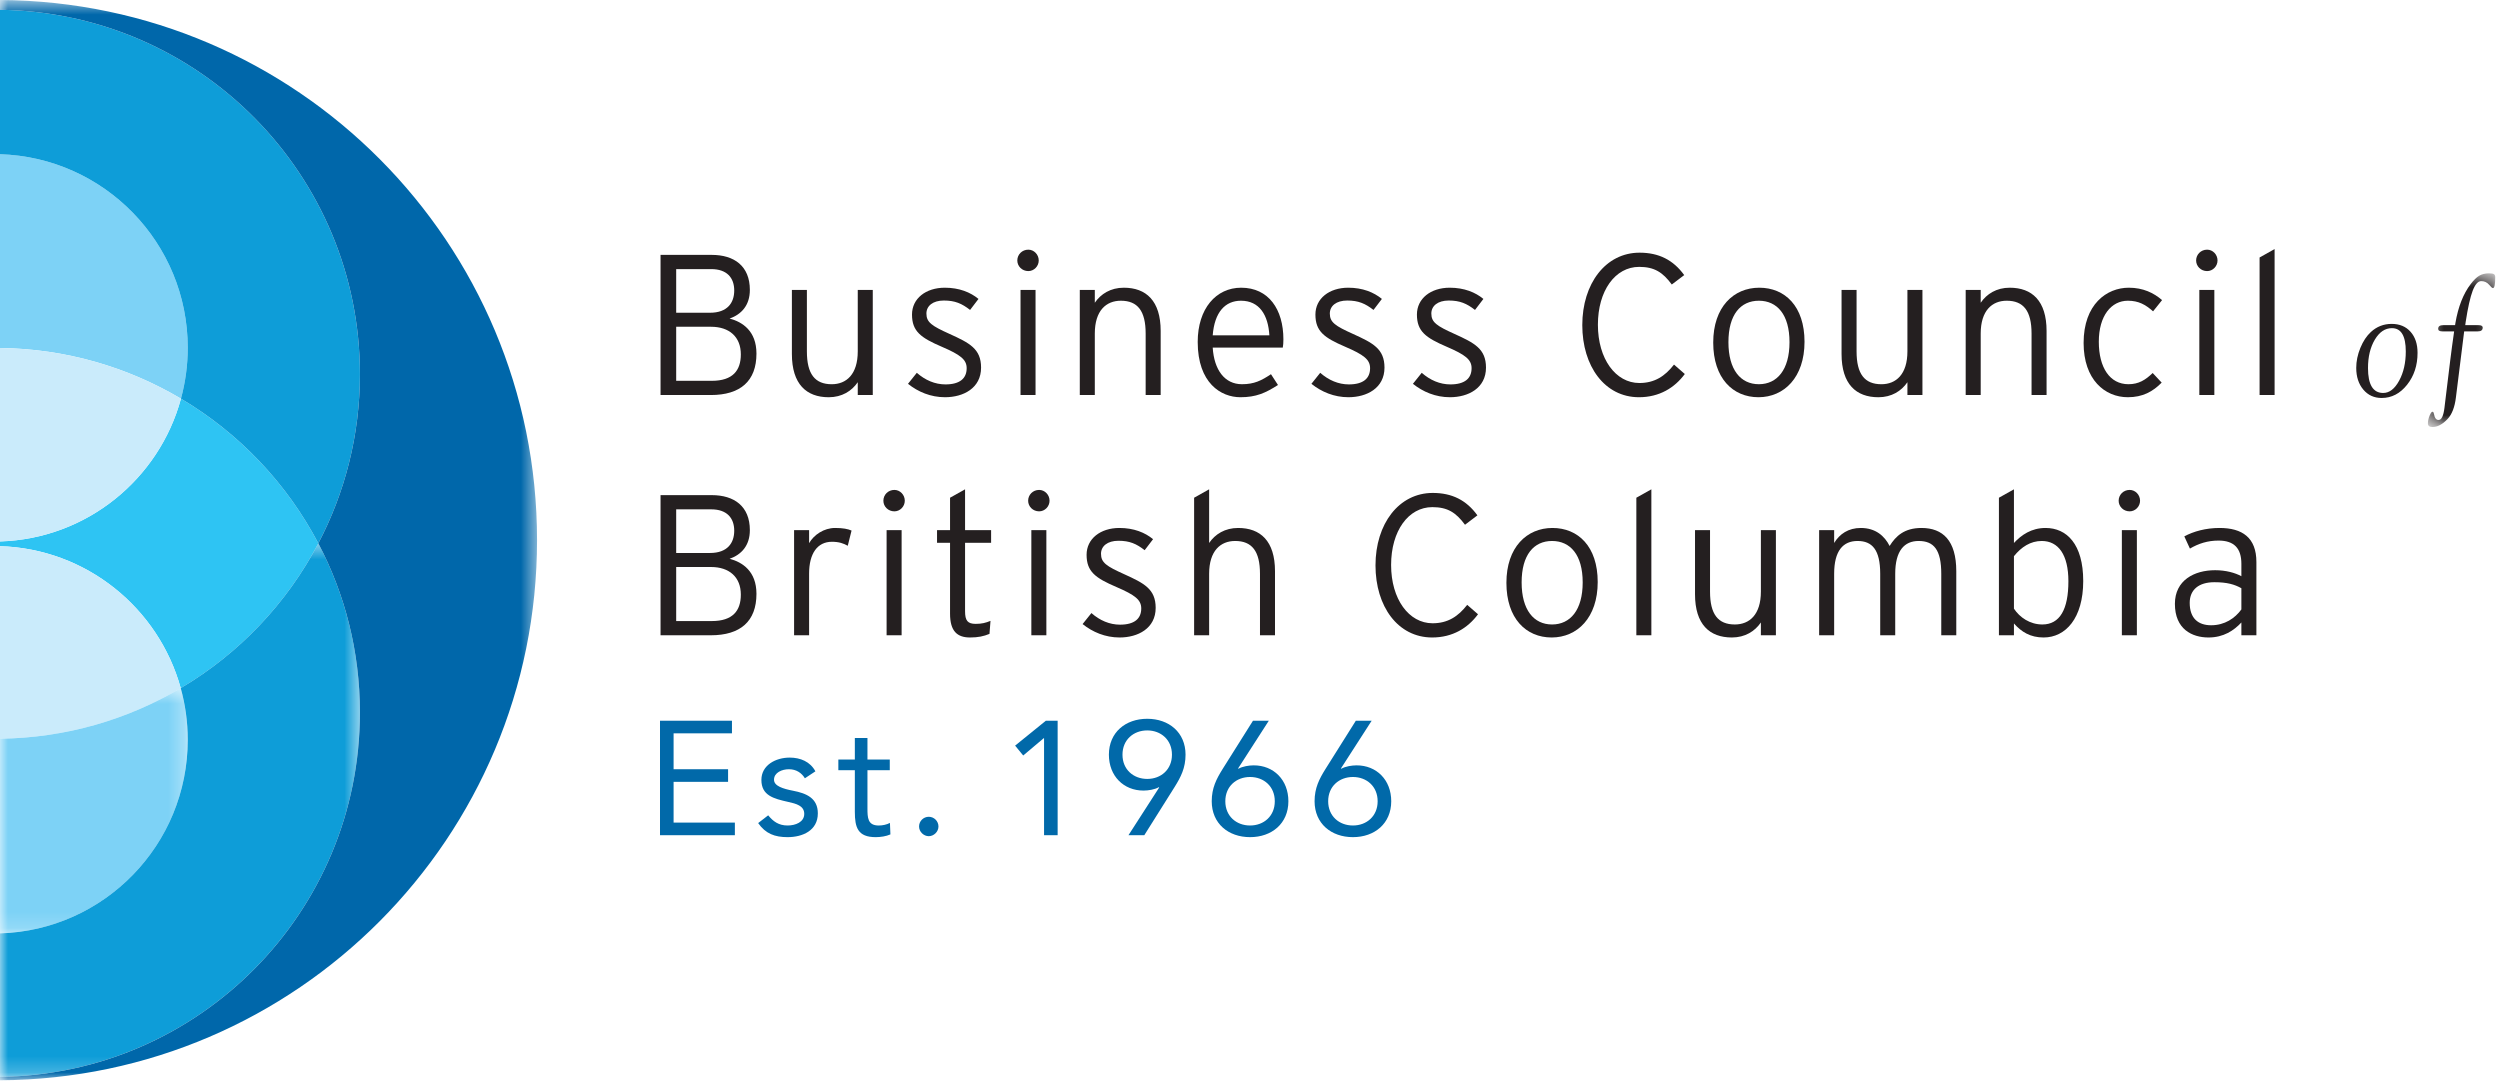 <?xml version="1.0" encoding="UTF-8"?> <svg xmlns="http://www.w3.org/2000/svg" xmlns:xlink="http://www.w3.org/1999/xlink" width="156px" height="68px" viewBox="0 0 156 68" version="1.1"><!-- Generator: Sketch 52.3 (67297) - http://www.bohemiancoding.com/sketch --><title>Group 101</title><desc>Created with Sketch.</desc><defs><polygon id="path-1" points="0 0.53 11.716 0.53 11.716 15.835 0 15.835"></polygon><polygon id="path-3" points="0 0.494 22.46 0.494 22.46 33.788 0 33.788"></polygon><polygon id="path-5" points="0 0.59 33.512 0.59 33.512 68 0 68"></polygon><polygon id="path-7" points="0.501 0.646 4.702 0.646 4.702 10.236 0.501 10.236"></polygon></defs><g id="Page-1" stroke="none" stroke-width="1" fill="none" fill-rule="evenodd"><g id="Group-101" transform="translate(0, -1)"><path d="M11.292,25.878 C9.929,30.898 5.413,34.62 0,34.786 L0,35.081 C5.396,35.246 9.899,38.944 11.278,43.941 C14.914,41.788 17.896,38.657 19.864,34.904 C17.898,31.159 14.921,28.029 11.292,25.878" id="Fill-1" fill="#2EC4F3"></path><path d="M0,10.624 L0,22.714 C4.121,22.765 7.977,23.913 11.292,25.878 C11.566,24.866 11.716,23.803 11.716,22.704 C11.716,16.152 6.504,10.824 0,10.624" id="Fill-3" fill="#7DD2F6"></path><path d="M0,22.714 L0,34.786 C5.413,34.62 9.929,30.899 11.292,25.877 C7.977,23.913 4.121,22.765 0,22.714" id="Fill-5" fill="#CAEBFB"></path><path d="M0,47.096 C4.115,47.045 7.966,45.901 11.278,43.941 C9.899,38.944 5.396,35.246 0,35.081 L0,47.096 Z" id="Fill-7" fill="#CAEBFB"></path><g id="Group-11" transform="translate(0, 43.41)"><mask id="mask-2" fill="white"><use xlink:href="#path-1"></use></mask><g id="Clip-10"></g><path d="M11.278,0.53 C7.966,2.49 4.115,3.635 -0,3.686 L-0,15.835 C6.505,15.636 11.716,10.305 11.716,3.753 C11.716,2.636 11.562,1.556 11.278,0.53" id="Fill-9" fill="#7DD2F6" mask="url(#mask-2)"></path></g><g id="Group-14" transform="translate(0, 34.41)"><mask id="mask-4" fill="white"><use xlink:href="#path-3"></use></mask><g id="Clip-13"></g><path d="M19.864,0.494 C17.896,4.246 14.914,7.378 11.278,9.529 C11.562,10.556 11.716,11.636 11.716,12.753 C11.716,19.304 6.505,24.635 -0,24.834 L-0,33.788 C12.431,33.634 22.46,23.511 22.46,11.045 C22.46,7.236 21.519,3.649 19.864,0.494" id="Fill-12" fill="#0E9DD8" mask="url(#mask-4)"></path></g><path d="M0,1.613 L0,10.624 C6.504,10.824 11.716,16.152 11.716,22.704 C11.716,23.803 11.566,24.866 11.292,25.877 C14.921,28.028 17.898,31.159 19.864,34.905 C21.519,31.751 22.46,28.164 22.46,24.355 C22.46,11.888 12.43,1.767 0,1.613" id="Fill-15" fill="#0E9DD8"></path><g id="Group-19" transform="translate(0, 0.41)"><mask id="mask-6" fill="white"><use xlink:href="#path-5"></use></mask><g id="Clip-18"></g><path d="M0,0.59 L0,1.203 C12.43,1.357 22.46,11.478 22.46,23.944 C22.46,27.754 21.519,31.341 19.864,34.495 C21.519,37.649 22.46,41.237 22.46,45.046 C22.46,57.512 12.431,67.635 0,67.789 L0,68 C18.527,67.895 33.512,52.846 33.512,34.296 C33.512,15.745 18.527,0.696 0,0.59" id="Fill-17" fill="#0067AA" mask="url(#mask-6)"></path></g><path d="M149.241,21.211 C149.733,21.211 150.125,21.374 150.417,21.701 C150.709,22.028 150.855,22.467 150.855,23.018 C150.855,23.798 150.637,24.462 150.2,25.011 C149.764,25.56 149.236,25.834 148.615,25.834 C148.145,25.834 147.763,25.659 147.47,25.31 C147.176,24.961 147.029,24.509 147.029,23.955 C147.029,23.545 147.115,23.13 147.286,22.71 C147.458,22.291 147.678,21.959 147.944,21.716 C148.309,21.379 148.742,21.211 149.241,21.211 M149.255,21.477 C148.83,21.477 148.475,21.715 148.19,22.192 C147.906,22.67 147.763,23.261 147.763,23.968 C147.763,25.003 148.079,25.521 148.712,25.521 C149.096,25.521 149.427,25.267 149.704,24.759 C149.982,24.25 150.121,23.641 150.121,22.93 C150.121,21.961 149.832,21.477 149.255,21.477" id="Fill-20" fill="#241F20"></path><g id="Group-24" transform="translate(151, 17.41)"><mask id="mask-8" fill="white"><use xlink:href="#path-7"></use></mask><g id="Clip-23"></g><path d="M2.138,4.269 L1.409,4.269 C1.231,4.269 1.141,4.216 1.141,4.109 C1.141,3.955 1.246,3.88 1.456,3.88 L2.197,3.88 L2.219,3.736 C2.393,2.728 2.709,1.923 3.169,1.319 C3.357,1.069 3.536,0.894 3.704,0.795 C3.873,0.697 4.076,0.646 4.313,0.646 C4.461,0.646 4.563,0.662 4.619,0.696 C4.674,0.729 4.702,0.79 4.702,0.881 C4.702,1.339 4.656,1.567 4.563,1.567 C4.529,1.567 4.496,1.55 4.465,1.512 L4.327,1.365 C4.196,1.21 4.031,1.131 3.83,1.131 C3.627,1.131 3.449,1.331 3.295,1.732 C3.143,2.132 2.997,2.78 2.859,3.675 L2.831,3.88 L3.657,3.88 C3.833,3.88 3.921,3.93 3.921,4.034 C3.921,4.191 3.817,4.269 3.608,4.269 L2.764,4.269 L2.25,8.383 C2.176,8.998 2.001,9.45 1.726,9.738 C1.415,10.069 1.101,10.236 0.785,10.236 C0.596,10.236 0.501,10.159 0.501,10.008 C0.501,9.864 0.535,9.707 0.602,9.537 C0.669,9.367 0.73,9.283 0.784,9.283 C0.83,9.283 0.86,9.325 0.876,9.412 C0.92,9.668 1.016,9.797 1.163,9.797 C1.348,9.797 1.471,9.546 1.534,9.04 L1.579,8.664 L1.888,6.128 C1.966,5.502 2.049,4.881 2.138,4.269" id="Fill-22" fill="#241F20" mask="url(#mask-8)"></path></g><path d="M44.355,25.65 L41.218,25.65 L41.218,16.905 L44.416,16.905 C45.803,16.905 46.791,17.592 46.791,19.091 C46.791,20.053 46.266,20.615 45.529,20.878 C46.328,21.09 47.203,21.652 47.203,23.064 C47.203,24.788 46.191,25.65 44.355,25.65 M44.38,17.792 L42.194,17.792 L42.194,20.515 L44.304,20.515 C45.392,20.515 45.816,19.891 45.816,19.128 C45.816,18.329 45.355,17.792 44.38,17.792 M44.367,21.39 L42.194,21.39 L42.194,24.763 L44.416,24.763 C45.73,24.763 46.228,24.113 46.228,23.114 C46.228,22.014 45.504,21.39 44.367,21.39" id="Fill-25" fill="#241F20"></path><path d="M53.524,25.65 L53.524,24.85 C53.149,25.4 52.537,25.788 51.712,25.788 C50.325,25.788 49.414,24.976 49.414,23.089 L49.414,19.091 L50.35,19.091 L50.35,22.927 C50.35,24.339 50.85,24.976 51.9,24.976 C52.812,24.976 53.524,24.363 53.524,22.927 L53.524,19.091 L54.461,19.091 L54.461,25.65 L53.524,25.65 Z" id="Fill-27" fill="#241F20"></path><path d="M58.971,25.787 C58.071,25.787 57.284,25.45 56.659,24.95 L57.209,24.263 C57.734,24.725 58.346,24.987 58.995,24.987 C59.895,24.987 60.32,24.613 60.32,23.975 C60.32,23.439 59.933,23.138 58.771,22.639 C57.459,22.076 56.909,21.677 56.909,20.627 C56.909,19.628 57.771,18.953 58.958,18.953 C59.858,18.953 60.557,19.24 61.057,19.653 L60.533,20.34 C60.02,19.941 59.596,19.753 58.896,19.753 C58.208,19.753 57.808,20.09 57.808,20.565 C57.808,21.114 58.146,21.339 59.258,21.839 C60.495,22.401 61.219,22.764 61.219,23.938 C61.219,25.225 60.108,25.787 58.971,25.787" id="Fill-29" fill="#241F20"></path><path d="M64.168,17.916 C63.78,17.916 63.48,17.616 63.48,17.255 C63.48,16.88 63.78,16.579 64.168,16.579 C64.518,16.579 64.817,16.88 64.817,17.255 C64.817,17.616 64.518,17.916 64.168,17.916 Z M63.681,25.65 L64.618,25.65 L64.618,19.091 L63.681,19.091 L63.681,25.65 Z" id="Fill-31" fill="#241F20"></path><path d="M71.489,25.65 L71.489,21.814 C71.489,20.402 70.989,19.765 69.94,19.765 C69.028,19.765 68.316,20.378 68.316,21.814 L68.316,25.65 L67.379,25.65 L67.379,19.091 L68.316,19.091 L68.316,19.891 C68.69,19.341 69.302,18.953 70.127,18.953 C71.514,18.953 72.426,19.765 72.426,21.652 L72.426,25.65 L71.489,25.65 Z" id="Fill-33" fill="#241F20"></path><path d="M80.046,22.689 L75.673,22.689 C75.761,24.088 76.423,24.975 77.498,24.975 C78.26,24.975 78.709,24.75 79.309,24.35 L79.746,25.024 C78.96,25.525 78.385,25.787 77.398,25.787 C76.198,25.787 74.737,24.912 74.737,22.338 C74.737,20.252 75.886,18.953 77.448,18.953 C79.16,18.953 80.084,20.302 80.084,22.176 C80.084,22.401 80.071,22.539 80.046,22.689 M77.435,19.765 C76.461,19.765 75.786,20.465 75.673,21.926 L79.209,21.926 C79.134,20.652 78.585,19.765 77.435,19.765" id="Fill-35" fill="#241F20"></path><path d="M84.144,25.787 C83.244,25.787 82.457,25.45 81.832,24.95 L82.382,24.263 C82.907,24.725 83.519,24.987 84.168,24.987 C85.068,24.987 85.493,24.613 85.493,23.975 C85.493,23.439 85.105,23.138 83.944,22.639 C82.632,22.076 82.082,21.677 82.082,20.627 C82.082,19.628 82.944,18.953 84.131,18.953 C85.03,18.953 85.73,19.24 86.23,19.653 L85.706,20.34 C85.193,19.941 84.768,19.753 84.069,19.753 C83.381,19.753 82.981,20.09 82.981,20.565 C82.981,21.114 83.319,21.339 84.431,21.839 C85.667,22.401 86.392,22.764 86.392,23.938 C86.392,25.225 85.28,25.787 84.144,25.787" id="Fill-37" fill="#241F20"></path><path d="M90.478,25.787 C89.578,25.787 88.791,25.45 88.166,24.95 L88.716,24.263 C89.241,24.725 89.853,24.987 90.502,24.987 C91.402,24.987 91.827,24.613 91.827,23.975 C91.827,23.439 91.439,23.138 90.278,22.639 C88.966,22.076 88.416,21.677 88.416,20.627 C88.416,19.628 89.278,18.953 90.465,18.953 C91.364,18.953 92.064,19.24 92.564,19.653 L92.04,20.34 C91.527,19.941 91.102,19.753 90.403,19.753 C89.715,19.753 89.315,20.09 89.315,20.565 C89.315,21.114 89.653,21.339 90.765,21.839 C92.001,22.401 92.726,22.764 92.726,23.938 C92.726,25.225 91.614,25.787 90.478,25.787" id="Fill-39" fill="#241F20"></path><path d="M102.271,25.787 C100.135,25.787 98.735,23.851 98.735,21.289 C98.735,18.691 100.197,16.767 102.308,16.767 C103.508,16.767 104.407,17.216 105.095,18.166 L104.32,18.753 C103.758,17.991 103.232,17.653 102.284,17.653 C100.784,17.653 99.709,19.141 99.709,21.264 C99.709,23.401 100.822,24.9 102.296,24.9 C103.246,24.9 103.895,24.475 104.458,23.75 L105.132,24.338 C104.495,25.199 103.545,25.787 102.271,25.787" id="Fill-41" fill="#241F20"></path><path d="M109.728,25.787 C108.129,25.787 106.905,24.6 106.905,22.376 C106.905,20.153 108.179,18.953 109.778,18.953 C111.377,18.953 112.602,20.102 112.602,22.326 C112.602,24.55 111.328,25.787 109.728,25.787 M109.753,19.765 C108.616,19.765 107.854,20.627 107.854,22.351 C107.854,24.076 108.616,24.975 109.753,24.975 C110.891,24.975 111.665,24.076 111.665,22.351 C111.665,20.627 110.891,19.765 109.753,19.765" id="Fill-43" fill="#241F20"></path><path d="M119.023,25.65 L119.023,24.85 C118.648,25.4 118.036,25.788 117.212,25.788 C115.825,25.788 114.913,24.976 114.913,23.089 L114.913,19.091 L115.85,19.091 L115.85,22.927 C115.85,24.339 116.35,24.976 117.399,24.976 C118.311,24.976 119.023,24.363 119.023,22.927 L119.023,19.091 L119.96,19.091 L119.96,25.65 L119.023,25.65 Z" id="Fill-45" fill="#241F20"></path><path d="M126.769,25.65 L126.769,21.814 C126.769,20.402 126.269,19.765 125.219,19.765 C124.308,19.765 123.596,20.378 123.596,21.814 L123.596,25.65 L122.659,25.65 L122.659,19.091 L123.596,19.091 L123.596,19.891 C123.97,19.341 124.582,18.953 125.407,18.953 C126.794,18.953 127.706,19.765 127.706,21.652 L127.706,25.65 L126.769,25.65 Z" id="Fill-47" fill="#241F20"></path><path d="M134.351,20.427 C133.876,20.003 133.44,19.765 132.778,19.765 C131.754,19.765 130.966,20.689 130.966,22.326 C130.966,23.938 131.653,24.975 132.815,24.975 C133.452,24.975 133.876,24.713 134.327,24.275 L134.888,24.875 C134.339,25.437 133.702,25.787 132.778,25.787 C131.34,25.787 130.017,24.688 130.017,22.401 C130.017,19.978 131.465,18.953 132.839,18.953 C133.726,18.953 134.4,19.278 134.913,19.727 L134.351,20.427 Z" id="Fill-49" fill="#241F20"></path><path d="M137.725,17.916 C137.337,17.916 137.038,17.616 137.038,17.255 C137.038,16.88 137.337,16.579 137.725,16.579 C138.075,16.579 138.374,16.88 138.374,17.255 C138.374,17.616 138.075,17.916 137.725,17.916 Z M137.238,25.65 L138.175,25.65 L138.175,19.091 L137.238,19.091 L137.238,25.65 Z" id="Fill-51" fill="#241F20"></path><polygon id="Fill-53" fill="#241F20" points="140.998 25.65 140.998 17.067 141.935 16.542 141.935 25.65"></polygon><path d="M44.355,40.641 L41.218,40.641 L41.218,31.896 L44.416,31.896 C45.803,31.896 46.791,32.583 46.791,34.082 C46.791,35.044 46.266,35.607 45.529,35.869 C46.328,36.081 47.203,36.644 47.203,38.055 C47.203,39.779 46.191,40.641 44.355,40.641 M44.38,32.783 L42.194,32.783 L42.194,35.506 L44.304,35.506 C45.392,35.506 45.816,34.882 45.816,34.119 C45.816,33.32 45.355,32.783 44.38,32.783 M44.367,36.381 L42.194,36.381 L42.194,39.754 L44.416,39.754 C45.73,39.754 46.228,39.105 46.228,38.105 C46.228,37.005 45.504,36.381 44.367,36.381" id="Fill-55" fill="#241F20"></path><path d="M52.9,35.057 C52.638,34.907 52.35,34.807 51.913,34.807 C51.001,34.807 50.488,35.545 50.488,36.794 L50.488,40.641 L49.551,40.641 L49.551,34.082 L50.488,34.082 L50.488,34.894 C50.788,34.37 51.413,33.945 52.112,33.945 C52.6,33.945 52.912,34.008 53.137,34.107 L52.9,35.057 Z" id="Fill-57" fill="#241F20"></path><path d="M55.81,32.908 C55.422,32.908 55.123,32.609 55.123,32.246 C55.123,31.872 55.422,31.571 55.81,31.571 C56.16,31.571 56.459,31.872 56.459,32.246 C56.459,32.609 56.16,32.908 55.81,32.908 Z M55.324,40.641 L56.261,40.641 L56.261,34.082 L55.324,34.082 L55.324,40.641 Z" id="Fill-59" fill="#241F20"></path><path d="M60.22,34.869 L60.22,39.142 C60.22,39.729 60.383,39.929 60.883,39.929 C61.257,39.929 61.507,39.867 61.807,39.742 L61.744,40.554 C61.383,40.704 61.032,40.779 60.532,40.779 C59.72,40.779 59.283,40.379 59.283,39.292 L59.283,34.869 L58.471,34.869 L58.471,34.082 L59.283,34.082 L59.283,32.058 L60.22,31.533 L60.22,34.082 L61.845,34.082 L61.845,34.869 L60.22,34.869 Z" id="Fill-61" fill="#241F20"></path><path d="M64.843,32.908 C64.455,32.908 64.156,32.609 64.156,32.246 C64.156,31.872 64.455,31.571 64.843,31.571 C65.193,31.571 65.492,31.872 65.492,32.246 C65.492,32.609 65.193,32.908 64.843,32.908 Z M64.356,40.641 L65.293,40.641 L65.293,34.082 L64.356,34.082 L64.356,40.641 Z" id="Fill-63" fill="#241F20"></path><path d="M69.865,40.779 C68.965,40.779 68.178,40.441 67.554,39.942 L68.104,39.255 C68.628,39.717 69.24,39.979 69.889,39.979 C70.79,39.979 71.214,39.604 71.214,38.967 C71.214,38.43 70.827,38.13 69.665,37.63 C68.353,37.068 67.803,36.669 67.803,35.619 C67.803,34.62 68.666,33.945 69.852,33.945 C70.752,33.945 71.451,34.232 71.951,34.645 L71.427,35.332 C70.914,34.932 70.49,34.744 69.79,34.744 C69.103,34.744 68.703,35.082 68.703,35.556 C68.703,36.106 69.04,36.331 70.152,36.831 C71.389,37.393 72.114,37.755 72.114,38.93 C72.114,40.216 71.002,40.779 69.865,40.779" id="Fill-65" fill="#241F20"></path><path d="M78.623,40.641 L78.623,36.805 C78.623,35.394 78.123,34.757 77.073,34.757 C76.162,34.757 75.45,35.369 75.45,36.805 L75.45,40.641 L74.513,40.641 L74.513,32.058 L75.45,31.533 L75.45,34.882 C75.824,34.332 76.436,33.945 77.261,33.945 C78.648,33.945 79.56,34.757 79.56,36.644 L79.56,40.641 L78.623,40.641 Z" id="Fill-67" fill="#241F20"></path><path d="M89.367,40.779 C87.23,40.779 85.831,38.842 85.831,36.281 C85.831,33.682 87.293,31.759 89.404,31.759 C90.604,31.759 91.503,32.208 92.19,33.158 L91.416,33.745 C90.854,32.983 90.328,32.645 89.38,32.645 C87.88,32.645 86.805,34.132 86.805,36.256 C86.805,38.392 87.917,39.892 89.392,39.892 C90.342,39.892 90.991,39.467 91.553,38.742 L92.228,39.33 C91.591,40.191 90.641,40.779 89.367,40.779" id="Fill-69" fill="#241F20"></path><path d="M96.823,40.779 C95.224,40.779 94,39.592 94,37.368 C94,35.145 95.274,33.945 96.873,33.945 C98.472,33.945 99.697,35.094 99.697,37.318 C99.697,39.542 98.423,40.779 96.823,40.779 M96.848,34.757 C95.712,34.757 94.95,35.619 94.95,37.343 C94.95,39.068 95.712,39.967 96.848,39.967 C97.986,39.967 98.76,39.068 98.76,37.343 C98.76,35.619 97.986,34.757 96.848,34.757" id="Fill-71" fill="#241F20"></path><polygon id="Fill-73" fill="#241F20" points="102.108 40.641 102.108 32.058 103.045 31.533 103.045 40.641"></polygon><path d="M109.879,40.641 L109.879,39.842 C109.504,40.391 108.892,40.779 108.067,40.779 C106.681,40.779 105.769,39.967 105.769,38.08 L105.769,34.082 L106.706,34.082 L106.706,37.918 C106.706,39.33 107.206,39.967 108.255,39.967 C109.167,39.967 109.879,39.354 109.879,37.918 L109.879,34.082 L110.816,34.082 L110.816,40.641 L109.879,40.641 Z" id="Fill-75" fill="#241F20"></path><path d="M121.135,40.641 L121.135,36.805 C121.135,35.306 120.673,34.757 119.723,34.757 C118.836,34.757 118.262,35.357 118.262,36.805 L118.262,40.641 L117.325,40.641 L117.325,36.805 C117.325,35.306 116.825,34.757 115.913,34.757 C115.014,34.757 114.451,35.357 114.451,36.805 L114.451,40.641 L113.514,40.641 L113.514,34.082 L114.451,34.082 L114.451,34.882 C114.789,34.32 115.339,33.945 116.113,33.945 C117.037,33.945 117.599,34.445 117.912,35.069 C118.299,34.445 118.836,33.945 119.899,33.945 C121.235,33.945 122.072,34.732 122.072,36.644 L122.072,40.641 L121.135,40.641 Z" id="Fill-77" fill="#241F20"></path><path d="M127.519,40.779 C126.695,40.779 126.132,40.429 125.67,39.904 L125.67,40.641 L124.733,40.641 L124.733,32.058 L125.67,31.534 L125.67,34.882 C126.132,34.383 126.757,33.945 127.644,33.945 C128.956,33.945 129.993,34.944 129.993,37.256 C129.993,39.579 128.893,40.779 127.519,40.779 M127.406,34.757 C126.707,34.757 126.132,35.131 125.67,35.706 L125.67,38.98 C126.032,39.53 126.669,39.967 127.444,39.967 C128.531,39.967 129.068,39.03 129.068,37.268 C129.068,35.619 128.443,34.757 127.406,34.757" id="Fill-79" fill="#241F20"></path><path d="M132.891,32.908 C132.503,32.908 132.204,32.609 132.204,32.246 C132.204,31.872 132.503,31.571 132.891,31.571 C133.241,31.571 133.54,31.872 133.54,32.246 C133.54,32.609 133.241,32.908 132.891,32.908 Z M132.404,40.641 L133.341,40.641 L133.341,34.082 L132.404,34.082 L132.404,40.641 Z" id="Fill-81" fill="#241F20"></path><path d="M139.862,40.641 L139.862,39.842 C139.4,40.342 138.75,40.779 137.813,40.779 C136.789,40.779 135.714,40.266 135.714,38.68 C135.714,37.206 136.925,36.581 138.225,36.581 C138.887,36.581 139.475,36.743 139.862,36.956 L139.862,36.181 C139.862,35.206 139.4,34.732 138.438,34.732 C137.751,34.732 137.188,34.919 136.651,35.232 L136.301,34.47 C136.876,34.157 137.65,33.945 138.5,33.945 C139.912,33.945 140.799,34.544 140.799,36.069 L140.799,40.641 L139.862,40.641 Z M139.862,37.705 C139.437,37.468 138.974,37.33 138.175,37.33 C137.213,37.33 136.638,37.792 136.638,38.617 C136.638,39.592 137.175,40.016 137.975,40.016 C138.825,40.016 139.462,39.579 139.862,39.029 L139.862,37.705 Z" id="Fill-83" fill="#241F20"></path><polygon id="Fill-85" fill="#0169A9" points="41.184 45.973 45.674 45.973 45.674 46.76 42.032 46.76 42.032 49 45.432 49 45.432 49.787 42.032 49.787 42.032 52.33 45.856 52.33 45.856 53.117 41.184 53.117"></polygon><path d="M47.935,51.876 C48.247,52.259 48.591,52.511 49.145,52.511 C49.64,52.511 50.185,52.3 50.185,51.785 C50.185,51.28 49.681,51.149 49.176,51.038 C48.278,50.836 47.511,50.645 47.511,49.666 C47.511,48.748 48.399,48.274 49.277,48.274 C49.943,48.274 50.558,48.526 50.881,49.131 L50.225,49.565 C50.023,49.232 49.69,49 49.227,49 C48.792,49 48.298,49.212 48.298,49.656 C48.298,50.049 48.863,50.221 49.489,50.342 C50.326,50.504 51.033,50.806 51.033,51.755 C51.033,52.824 50.084,53.238 49.145,53.238 C48.349,53.238 47.773,53.026 47.309,52.36 L47.935,51.876 Z" id="Fill-87" fill="#0169A9"></path><path d="M55.522,49.061 L54.129,49.061 L54.129,51.422 C54.129,52.027 54.14,52.512 54.835,52.512 C55.068,52.512 55.32,52.461 55.532,52.35 L55.562,53.067 C55.29,53.188 54.937,53.238 54.644,53.238 C53.524,53.238 53.342,52.633 53.342,51.654 L53.342,49.061 L52.313,49.061 L52.313,48.395 L53.342,48.395 L53.342,47.053 L54.129,47.053 L54.129,48.395 L55.522,48.395 L55.522,49.061 Z" id="Fill-89" fill="#0169A9"></path><path d="M58.56,52.572 C58.56,52.905 58.267,53.178 57.955,53.178 C57.642,53.178 57.349,52.905 57.349,52.572 C57.349,52.239 57.622,51.967 57.955,51.967 C58.287,51.967 58.56,52.239 58.56,52.572" id="Fill-91" fill="#0169A9"></path><polygon id="Fill-93" fill="#0169A9" points="65.997 53.117 65.149 53.117 65.149 47.063 65.129 47.063 63.848 48.143 63.343 47.527 65.261 45.973 65.997 45.973"></polygon><path d="M73.13,48.092 C73.13,47.164 72.444,46.578 71.587,46.578 C70.729,46.578 70.043,47.164 70.043,48.092 C70.043,49.02 70.729,49.605 71.587,49.605 C72.444,49.605 73.13,49.02 73.13,48.092 Z M72.333,50.14 L72.313,50.12 C72.05,50.271 71.647,50.332 71.354,50.332 C70.113,50.332 69.195,49.424 69.195,48.092 C69.195,46.7 70.234,45.852 71.587,45.852 C72.939,45.852 73.978,46.7 73.978,48.092 C73.978,48.919 73.685,49.484 73.301,50.1 L71.404,53.117 L70.416,53.117 L72.333,50.14 Z" id="Fill-95" fill="#0169A9"></path><path d="M76.46,50.998 C76.46,51.926 77.146,52.511 78.004,52.511 C78.862,52.511 79.547,51.926 79.547,50.998 C79.547,50.07 78.862,49.484 78.004,49.484 C77.146,49.484 76.46,50.07 76.46,50.998 Z M77.257,48.95 L77.277,48.97 C77.54,48.819 77.943,48.758 78.236,48.758 C79.477,48.758 80.395,49.666 80.395,50.998 C80.395,52.39 79.356,53.238 78.004,53.238 C76.652,53.238 75.612,52.39 75.612,50.998 C75.612,50.171 75.905,49.605 76.289,48.99 L78.186,45.973 L79.174,45.973 L77.257,48.95 Z" id="Fill-97" fill="#0169A9"></path><path d="M82.878,50.998 C82.878,51.926 83.564,52.511 84.422,52.511 C85.279,52.511 85.965,51.926 85.965,50.998 C85.965,50.07 85.279,49.484 84.422,49.484 C83.564,49.484 82.878,50.07 82.878,50.998 Z M83.675,48.95 L83.695,48.97 C83.958,48.819 84.361,48.758 84.654,48.758 C85.895,48.758 86.813,49.666 86.813,50.998 C86.813,52.39 85.774,53.238 84.422,53.238 C83.069,53.238 82.03,52.39 82.03,50.998 C82.03,50.171 82.323,49.605 82.707,48.99 L84.604,45.973 L85.592,45.973 L83.675,48.95 Z" id="Fill-99" fill="#0169A9"></path></g></g></svg> 